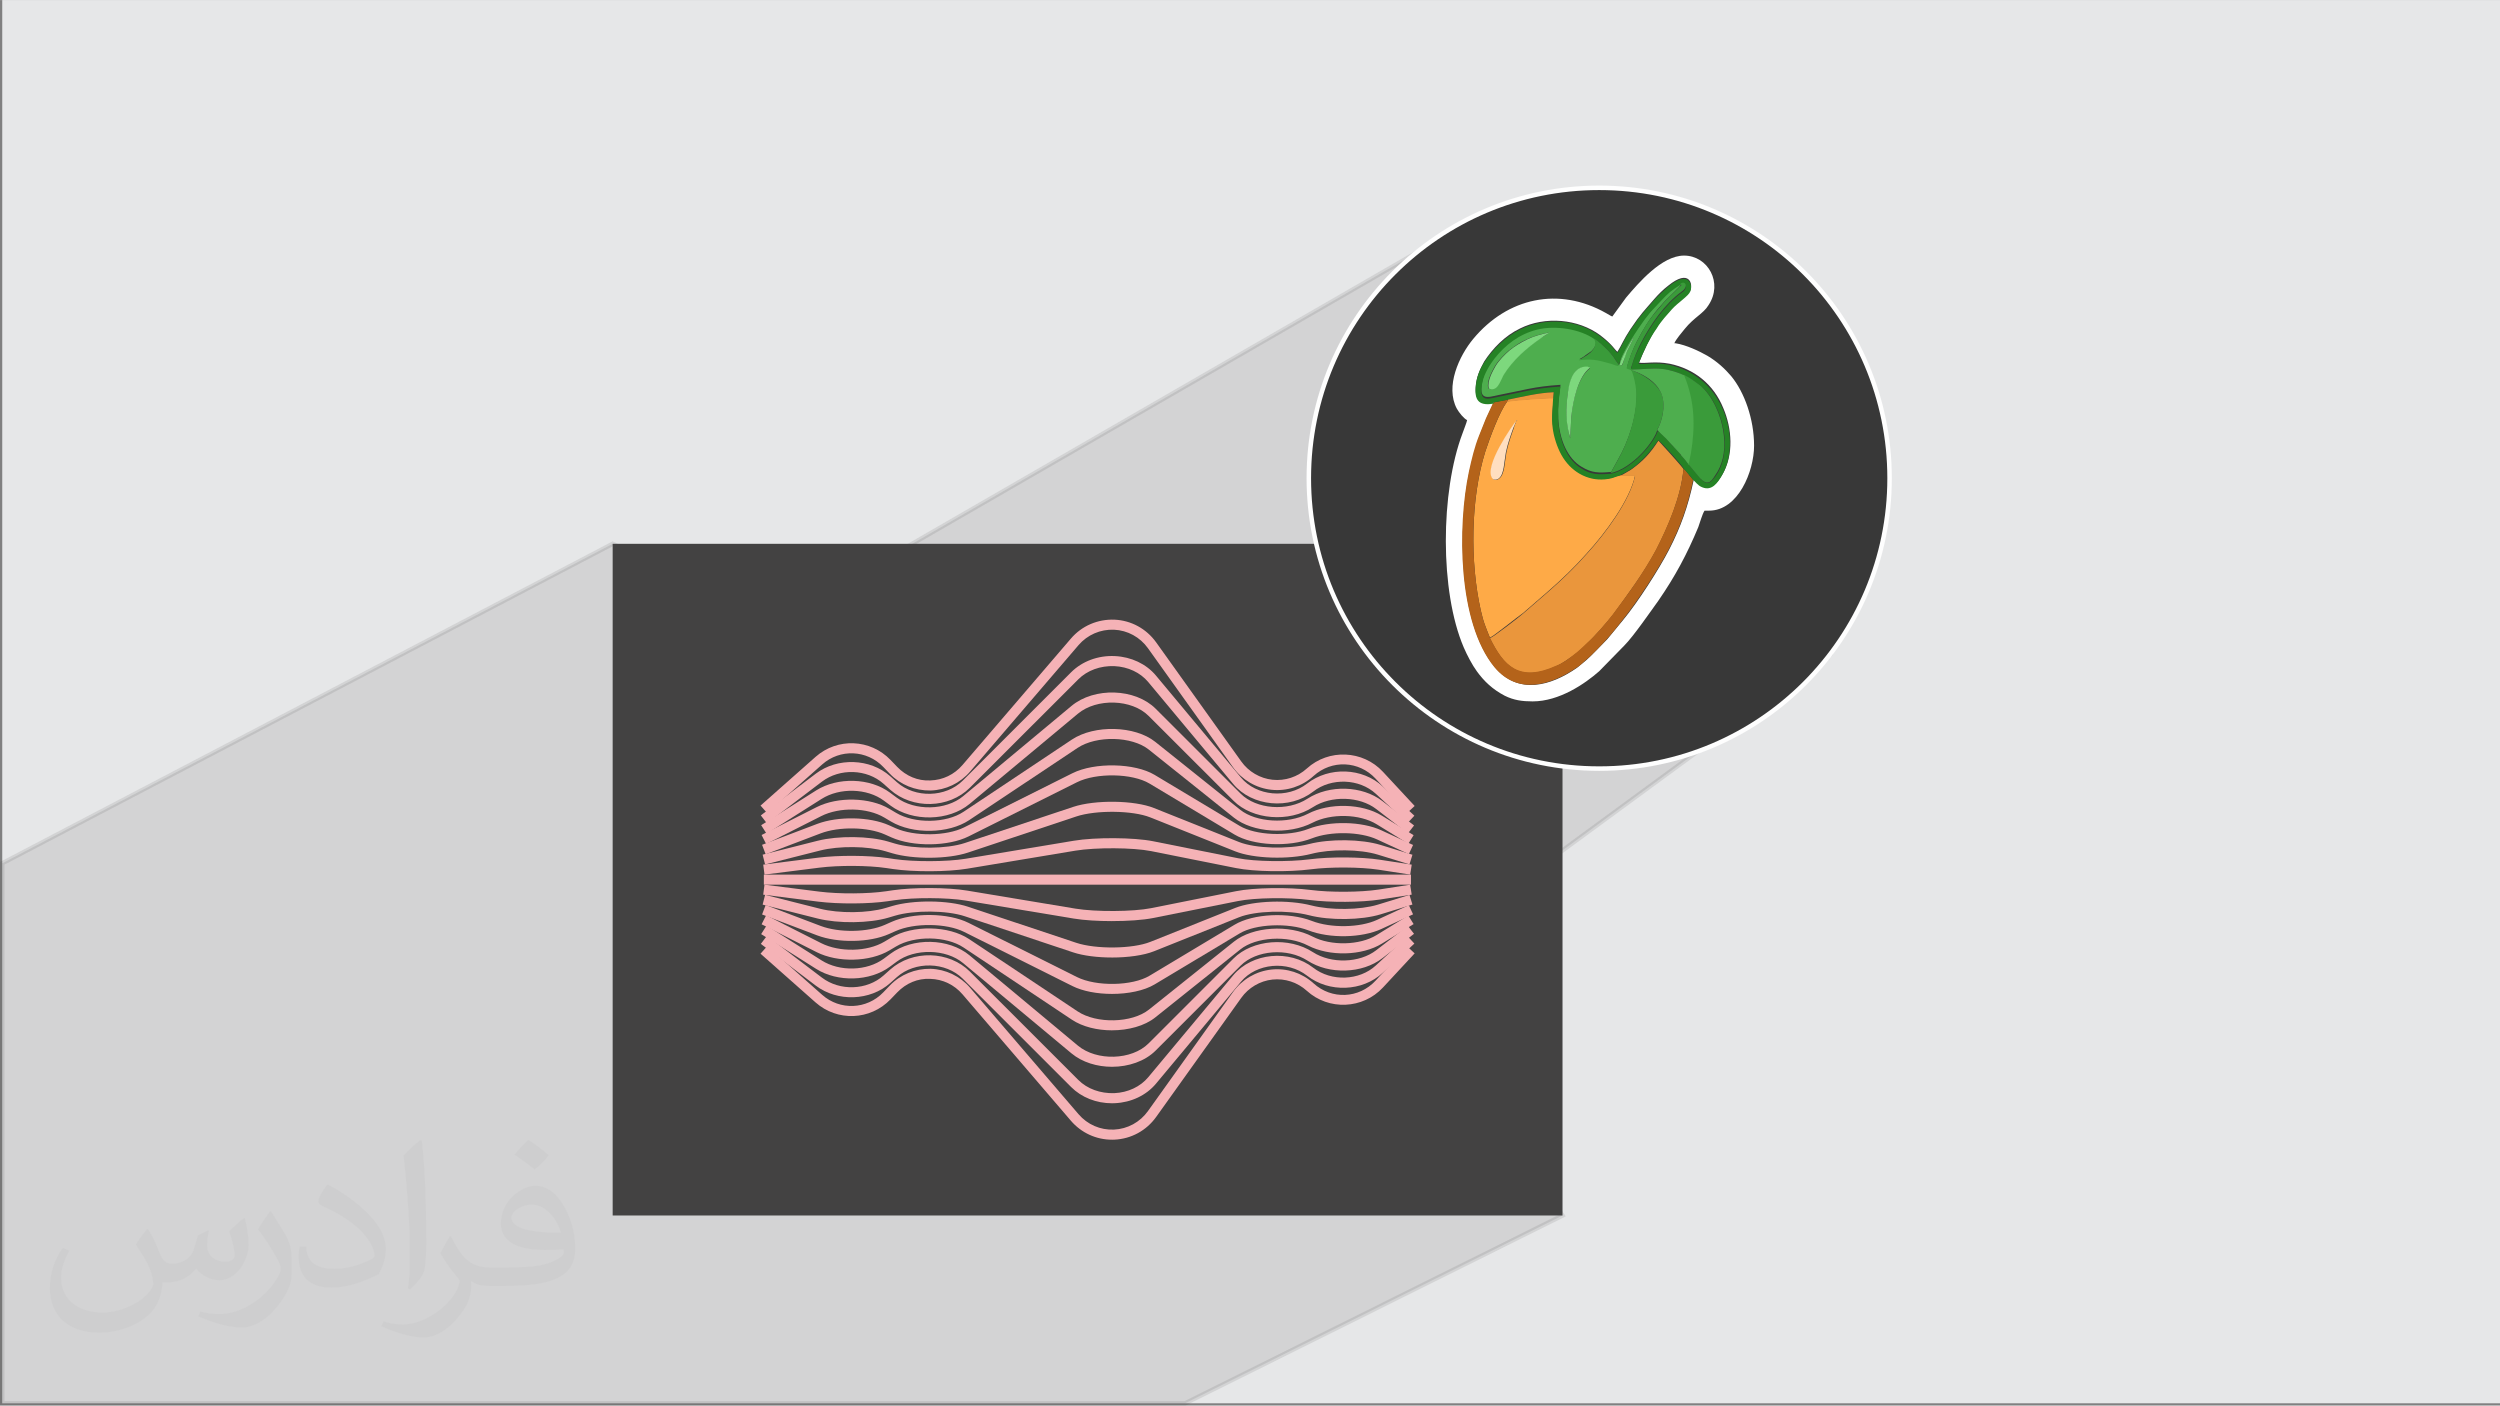 <?xml version="1.0" encoding="UTF-8"?>
<!DOCTYPE svg PUBLIC "-//W3C//DTD SVG 1.0//EN" "http://www.w3.org/TR/2001/REC-SVG-20010904/DTD/svg10.dtd">
<!-- Creator: CorelDRAW -->
<svg xmlns="http://www.w3.org/2000/svg" xml:space="preserve" width="3.712in" height="2.087in" version="1.0" style="shape-rendering:geometricPrecision; text-rendering:geometricPrecision; image-rendering:optimizeQuality; fill-rule:evenodd; clip-rule:evenodd"
viewBox="0 0 3702.74 2081.65"
 xmlns:xlink="http://www.w3.org/1999/xlink"
 xmlns:xodm="http://www.corel.com/coreldraw/odm/2003">
 <rect x="0" y="0" width="3702.74" height="2081.65" fill="#808080" stroke="none"/>
 <defs>
  <style type="text/css">
   <![CDATA[
    .str0 {stroke:#2B2A29;stroke-width:6.65;stroke-miterlimit:2.613;stroke-opacity:0.102}
    .str1 {stroke:#FEFEFE;stroke-width:6.65;stroke-miterlimit:2.613}
    .fil3 {fill:#434242}
    .fil11 {fill:#258225}
    .fil5 {fill:#383838}
    .fil12 {fill:#3A9B3A}
    .fil9 {fill:#4EAE4E}
    .fil13 {fill:#7DD87D}
    .fil10 {fill:#B4631A}
    .fil0 {fill:#E6E7E8}
    .fil8 {fill:#EA963C}
    .fil7 {fill:#FEAA47}
    .fil14 {fill:#FFDFC0}
    .fil6 {fill:white}
    .fil4 {fill:#F5B2B6;fill-rule:nonzero}
    .fil2 {fill:#373435;fill-opacity:0.031}
    .fil1 {fill:#2B2A29;fill-opacity:0.102}
   ]]>
  </style>
 </defs>
 <g id="Layer_x0020_1">
  <polygon class="fil0" points="3.33,0 3702.74,0 3702.74,2078.32 3.33,2078.32 "/>
  <polygon class="fil1 str0" points="2587,710.12 2710.78,968.75 2071.76,1437.22 2314.23,1800.19 1755.44,2078.32 3.33,2078.32 3.33,1278.53 907.42,805.36 1150.36,921.17 2096.49,375.12 "/>
  <path class="fil2" d="M219.09 1820.3c7.06,10.7 11.64,20.99 16.11,32.42 3.32,6.65 5.09,18.92 20.68,18.92 4.57,0 11.12,-1.35 16.94,-4.57 6.54,-3.43 11.53,-8.63 14.14,-16.52l6.23 -20.99 15.17 -7.48 1.04 1.04c-2.07,7.9 -2.59,15.48 -2.59,21.41 0,17.56 15.17,24.21 27.23,24.21 7.06,0 13.41,-3.43 13.41,-9.88 0,-8.31 -3.53,-22.45 -8.11,-35.12 7.06,-7.06 14.14,-14.14 22.24,-19.85l1.25 0.63c3.53,14.96 5.51,29.72 5.51,39.59 0,9.67 -4.26,20.37 -7.79,27.34 -7.27,13.71 -20.16,24.63 -35.74,24.63 -11.84,0 -25.04,-5.93 -34.09,-16.94l-0.52 0c-8.52,10.6 -21.72,20.16 -42.82,20.16l-6.54 0c-1.04,13.93 -4.05,23.79 -8.63,32.63 -12.57,24.52 -49.88,41.88 -85,41.88 -48.84,0 -73.36,-28.16 -73.36,-65.67 0,-23.17 7.58,-44.68 19.23,-59.95l9.56 3.95c-7.27,13.93 -12.16,27.01 -12.16,39.9 0,35.12 28.58,51.86 61.52,51.86 30.56,0 68.37,-19.43 75.24,-41.98 -2.59,-24.63 -11.84,-36.16 -25.98,-58.61 4.26,-7.48 9.77,-14.96 16.63,-22.96l1.25 0 0 0 0 0 -0.01 -0.04zm563.33 -132.18c10.29,6.45 20.37,14.03 30.24,22.76 -5.51,7.79 -12.37,14.87 -20.89,21.1 -9.88,-8 -19.74,-14.87 -29.83,-22.14 6.85,-7.69 13.62,-15.06 20.47,-21.72l0 0 0 0 0 0 0 0 0 0 0.01 0zm5.3 96.02c-16.63,0 -30.24,10.91 -30.24,19.01 0,17.36 33.25,22.76 73.05,22.54 -4.99,-20.37 -22.45,-41.57 -42.82,-41.57l0 0.01zm-37.31 92.91c21.62,0 40.53,-0.63 54.97,-4.26 16.11,-4.05 29.72,-12.16 29.72,-17.77 0,-1.46 0,-3.22 -0.52,-4.68 -9.04,0.83 -19.43,0.83 -28.47,0.83 -29.3,0 -51.75,-6.65 -60.58,-23.07 -2.18,-4.57 -3.74,-9.67 -3.74,-15.48 0,-15.9 6.85,-31.38 18.92,-42.09 10.07,-8.83 21.2,-14.34 32.52,-14.34 20.47,0 36.78,16.42 48.21,42.3 6.23,14.14 10.49,30.45 10.49,51.03 0,13.71 -3.74,25.25 -12.26,33.77 -15.9,15.38 -45.2,21.2 -90.09,21.2l-20.37 0 0 0 -5.3 0c-11.12,0 -19.12,-1.98 -25.46,-6.85l-1.04 0c0.31,2.59 0.52,5.09 0.52,7.48 0,10.07 -3.32,22.96 -10.07,33.25 -19.95,29.62 -41.57,42.5 -60.28,42.5 -18.92,0 -42.09,-7.27 -62.98,-16.73l3.74 -7.27c6.76,2.8 16.11,4.68 28.99,4.68 33.77,0 78.14,-32.42 83.65,-64.12 -1.25,-2.59 -3.53,-6.02 -6.76,-9.67 -9.88,-11.74 -16.11,-21.51 -21.93,-31.79 4.99,-9.88 9.56,-17.77 13.82,-24.94l1.77 -0.21c14.45,29.41 27.53,46.24 56.73,46.24l4.57 0 0 0 21.2 0 0 0 0 0 0 0 0 0 0 0 0.04 0zm-146.32 31.07c2.49,-13.51 2.7,-28.68 2.7,-42.82l0 -20.99c0,-39.18 -4.99,-96.12 -9.04,-133.22 7.06,-7.58 16.94,-16.52 24.73,-22.54l2.29 0.63c5.3,46.66 6.54,100.7 6.54,150.68 0,13.1 -0.52,25.88 -1.77,35.23 -0.73,11.84 -7.58,20.78 -22.24,34.5l-3.22 -1.46zm-150.57 -61.83c0.73,18.4 9.77,32.84 41.36,32.84 19.64,0 36.26,-5.09 54.66,-13.82 3.32,-1.46 5.09,-3.43 5.09,-5.09 0,-11.53 -8.83,-26.81 -23.69,-40.73 -14.45,-13.1 -33.57,-24.63 -51.44,-32.32 -6.13,-2.59 -8.11,-5.3 -8.11,-7.9 0,-5.3 7.06,-16.42 12.89,-24.42l1.98 -0.21c20.47,10.7 43.34,26.61 60.28,44.26 15.38,16.31 24.94,32.84 24.94,50.82 0,13.3 -4.05,25.77 -10.6,37.41 -22.45,11.32 -46.35,19.95 -70.04,19.95 -28.78,0 -48.42,-13.51 -48.42,-45.2 0,-3.43 0,-8.73 1.25,-15.59l9.88 0 0 0 0 0 0 0 0 0 0 0 -0.01 0zm-52.07 -52.28l17.88 28.89c6.54,10.7 12.68,22.35 12.68,40.73l0 23.48c0,19.01 -12.16,39.39 -31.79,59.55 -15.38,13.62 -28.99,19.43 -41.57,19.43 -18.7,0 -40.11,-5.82 -64.84,-16.42l2.8 -7.27c7.79,2.07 16.83,3.84 27.95,3.84 35.54,-0.21 71.91,-26.18 88.53,-57.88 1.98,-3.64 2.7,-7.06 2.7,-9.46 0,-3.64 -1.98,-7.69 -3.53,-11.32 -9.04,-17.04 -19.12,-32.63 -30.24,-47.08 5.82,-9.15 11.64,-17.98 17.98,-26.71l1.46 0.21 0 0 0 0 0 0 0 0 0 0 -0.01 0z"/>
  <g id="_2648918111776">
   <g>
    <rect class="fil3" x="907.42" y="805.36" width="1406.81" height="994.83"/>
    <g>
     <path class="fil4" d="M1136.29 1204.26l-9.87 -11.18 81.5 -72.16c32.32,-28.59 81.08,-26.62 111.04,4.54l9.85 10.25c12.98,13.51 30.41,21.02 48.96,20.12 18.61,-0.53 35.59,-8.66 47.81,-22.93l160.48 -187.13c16.24,-18.96 39.69,-28.96 64.5,-28.09 24.8,1.09 47.35,13.4 61.9,33.74l125.88 176.16c10.94,15.33 27.84,25.23 46.39,27.22 18.49,1.98 36.97,-4.11 50.79,-16.64 32.4,-29.44 82.98,-27.26 112.78,4.87l46.94 50.57 -10.95 10.15 -46.93 -50.59c-24.66,-26.61 -65,-28.33 -91.81,-4 -16.96,15.42 -39.7,22.91 -62.39,20.47 -22.79,-2.43 -43.54,-14.6 -56.97,-33.38l-125.88 -176.15c-11.86,-16.6 -30.23,-26.63 -50.42,-27.53 -20.07,-0.77 -39.28,7.48 -52.52,22.88l-160.48 187.14c-14.77,17.25 -36.17,27.49 -58.7,28.14 -22.6,0.29 -44.44,-8.38 -60.15,-24.71l-9.85 -10.24c-24.39,-25.38 -64.09,-27.02 -90.38,-3.7l-81.52 72.16z"/>
     <path class="fil4" d="M1135.86 1219.49l-9.01 -11.9 81.5 -61.84c32.04,-24.29 80.45,-22.62 110.18,3.88l9.84 8.79c26.82,23.92 72.4,22.8 97.59,-2.37l160.46 -160.41c16.39,-16.36 40.1,-25.17 64.77,-23.98 24.32,1.1 46.51,11.63 60.92,28.9l125.88 150.99c22.94,27.54 68.72,31.73 97.95,8.94 32.68,-25.46 81.87,-23.59 111.95,4.21l46.91 43.34 -10.11 10.97 -46.93 -43.36c-24.48,-22.61 -66.01,-24.13 -92.66,-3.38 -35.31,27.45 -90.69,22.27 -118.59,-11.18l-125.88 -150.99c-11.72,-14.06 -29.98,-22.65 -50.14,-23.56 -20.64,-0.79 -40.11,6.22 -53.53,19.63l-160.48 160.41c-31.04,31.04 -85.09,32.35 -118.05,2.97l-9.86 -8.79c-24.57,-21.92 -64.66,-23.31 -91.22,-3.13l-81.51 61.85z"/>
     <path class="fil4" d="M1135.35 1234.73l-7.98 -12.62 81.51 -51.55c31.73,-20.03 79.66,-18.64 109.15,3.25l9.85 7.32c27.09,20.16 73.17,19.23 98.59,-1.96l160.48 -133.67c33.79,-28.17 94.42,-26.18 124.72,4.14l125.88 125.8c23.13,23.16 69.35,26.61 98.95,7.43 32.35,-21.03 81.06,-19.48 110.91,3.51l46.93 36.13 -9.1 11.81 -46.93 -36.13c-24.72,-19.01 -66.74,-20.31 -93.7,-2.82 -35.59,23.1 -89.43,18.8 -117.59,-9.38l-125.9 -125.8c-24.88,-24.9 -76.71,-26.47 -104.61,-3.24l-160.48 133.67c-30.77,25.63 -84.38,26.75 -117.04,2.49l-9.85 -7.32c-24.86,-18.48 -65.4,-19.63 -92.27,-2.6l-81.5 51.54z"/>
     <path class="fil4" d="M1134.71 1249.94l-6.72 -13.32 81.5 -41.23c31.36,-15.87 78.77,-14.72 107.87,2.58l9.86 5.87c27.45,16.32 74.11,15.58 99.86,-1.58l160.48 -106.95c33.46,-22.26 93.46,-20.68 123.46,3.34l125.9 100.65c23.37,18.71 70.19,21.45 100.17,5.93 32.01,-16.63 80.16,-15.37 109.66,2.78l46.93 28.9 -7.83 12.71 -46.93 -28.9c-25.03,-15.42 -67.63,-16.42 -94.95,-2.28 -35.17,18.24 -88.46,14.83 -116.37,-7.47l-125.88 -100.66c-25.15,-20.14 -77.59,-21.38 -105.88,-2.57l-160.46 106.93c-30.46,20.28 -83.46,21.18 -115.77,1.98l-9.84 -5.85c-25.17,-14.96 -66.27,-15.9 -93.53,-2.1l-81.52 41.24z"/>
     <path class="fil4" d="M1134 1265.14l-5.29 -13.96 81.5 -30.93c30.94,-11.72 77.68,-10.86 106.4,1.94l9.83 4.38c27.91,12.43 75.3,11.88 101.45,-1.19l160.47 -80.22c33.02,-16.48 92.23,-15.27 121.84,2.5l125.88 75.49c23.34,14 71.84,16.13 101.73,4.49 31.55,-12.29 79.05,-11.36 108.14,2.08l46.93 21.67 -6.25 13.56 -46.94 -21.69c-25.43,-11.75 -68.72,-12.51 -96.46,-1.72 -34.66,13.53 -87.26,10.94 -114.81,-5.59l-125.88 -75.49c-25.54,-15.33 -78.81,-16.27 -107.5,-1.94l-160.48 80.2c-30.01,15 -82.32,15.67 -114.19,1.49l-9.85 -4.39c-25.17,-11.24 -67.77,-11.96 -95.03,-1.59l-81.5 30.93z"/>
     <path class="fil4" d="M1133.18 1280.26l-3.65 -14.48 81.5 -20.61c30.42,-7.68 76.41,-7.15 104.67,1.26l9.83 2.93c28.44,8.42 76.72,8.06 103.35,-0.82l160.47 -53.49c32.48,-10.8 90.71,-10.03 119.8,1.64l125.89 50.31c24.19,9.69 72.6,11.11 103.62,3.07 31.04,-8.05 77.77,-7.45 106.38,1.36l46.92 14.45 -4.38 14.27 -46.93 -14.44c-25.91,-8 -69.98,-8.53 -98.23,-1.19 -34.11,8.86 -85.82,7.17 -112.92,-3.66l-125.88 -50.31c-26.02,-10.42 -80.29,-11.06 -109.54,-1.33l-160.47 53.48c-29.52,9.83 -80.93,10.26 -112.3,0.94l-9.85 -2.93c-26.08,-7.75 -68.56,-8.24 -96.74,-1.08l-81.52 20.62z"/>
     <path class="fil4" d="M1132.29 1295.3l-1.86 -14.79 81.5 -10.33c29.88,-3.77 75.02,-3.5 102.74,0.6l9.85 1.48c29.01,4.32 78.29,4.1 105.49,-0.42l160.48 -26.73c31.82,-5.32 88.85,-4.94 117.36,0.77l125.88 25.17c24.77,4.95 74.23,5.68 105.85,1.6 30.49,-3.95 76.34,-3.69 104.39,0.64l46.93 7.24 -2.28 14.73 -46.91 -7.23c-26.44,-4.07 -71.41,-4.34 -100.22,-0.59 -33.48,4.34 -84.18,3.54 -110.69,-1.79l-125.88 -25.15c-26.64,-5.32 -82.11,-5.66 -111.99,-0.7l-160.48 26.73c-28.9,4.83 -79.35,5.05 -110.12,0.47l-9.85 -1.45c-26.59,-3.95 -69.92,-4.19 -98.68,-0.58l-81.51 10.31z"/>
     <polygon class="fil4" points="2089.76,1310.22 1131.35,1310.22 1131.35,1295.31 2089.76,1295.31 "/>
     <path class="fil4" d="M1646.94 1364.18c-20.66,0 -41.39,-1.24 -56.47,-3.75l-160.48 -26.73c-27.2,-4.53 -76.5,-4.73 -105.49,-0.42l-9.85 1.46c-27.72,4.12 -72.86,4.38 -102.74,0.6l-81.5 -10.31 1.86 -14.81 81.51 10.33c28.76,3.62 72.1,3.39 98.66,-0.59l9.86 -1.45c30.77,-4.56 81.21,-4.36 110.13,0.48l160.46 26.73c29.89,4.97 85.35,4.61 111.99,-0.7l125.88 -25.16c26.52,-5.32 77.18,-6.12 110.69,-1.77 28.82,3.74 73.76,3.46 100.22,-0.59l46.91 -7.25 2.28 14.74 -46.93 7.23c-28.08,4.34 -73.93,4.61 -104.39,0.65 -31.61,-4.08 -81.08,-3.34 -105.85,1.59l-125.88 25.17c-15.01,3.02 -37.92,4.53 -60.89,4.53z"/>
     <path class="fil4" d="M1646.9 1418.09c-21.08,0 -42.2,-2.53 -57.55,-7.63l-160.47 -53.49c-26.63,-8.86 -74.93,-9.25 -103.33,-0.8l-9.86 2.92c-28.25,8.42 -74.24,8.95 -104.66,1.26l-81.5 -20.6 3.65 -14.47 81.52 20.6c28.17,7.13 70.68,6.66 96.74,-1.08l9.86 -2.93c31.32,-9.32 82.77,-8.89 112.29,0.96l160.47 53.48c29.24,9.75 83.5,9.1 109.54,-1.33l125.88 -50.32c27.12,-10.82 78.82,-12.51 112.92,-3.65 28.25,7.31 72.32,6.8 98.23,-1.2l46.93 -14.44 4.38 14.27 -46.92 14.45c-28.62,8.81 -75.34,9.41 -106.38,1.36 -30.98,-8.05 -79.42,-6.61 -103.62,3.07l-125.89 50.32c-15.34,6.13 -38.78,9.26 -62.24,9.26z"/>
     <path class="fil4" d="M1646.9 1472.01c-21.44,0 -42.91,-3.84 -58.53,-11.64l-160.47 -80.22c-26.15,-13.07 -73.56,-13.62 -101.44,-1.18l-9.86 4.38c-28.71,12.78 -75.45,13.64 -106.38,1.92l-81.51 -30.93 5.29 -13.94 81.52 30.93c27.21,10.34 69.86,9.63 95.02,-1.61l9.86 -4.38c31.87,-14.2 84.16,-13.51 114.18,1.47l160.48 80.21c28.7,14.35 81.96,13.38 107.5,-1.93l125.88 -75.5c27.55,-16.53 80.15,-19.12 114.81,-5.59 27.76,10.77 71.02,10.07 96.46,-1.73l46.94 -21.67 6.25 13.55 -46.93 21.69c-29.09,13.44 -76.59,14.35 -108.14,2.06 -29.89,-11.61 -78.39,-9.51 -101.73,4.49l-125.88 75.49c-15.6,9.37 -39.42,14.14 -63.31,14.14z"/>
     <path class="fil4" d="M1646.93 1525.95c-21.73,0 -43.53,-5.2 -59.36,-15.76l-160.48 -106.93c-25.75,-17.17 -72.41,-17.88 -99.86,-1.58l-9.86 5.85c-29.13,17.32 -76.53,18.45 -107.87,2.61l-81.5 -41.24 6.72 -13.33 81.52 41.24c27.25,13.77 68.34,12.88 93.53,-2.1l9.86 -5.85c32.29,-19.22 85.29,-18.28 115.76,1.98l160.48 106.93c28.27,18.84 80.71,17.57 105.86,-2.55l125.88 -100.66c27.94,-22.31 81.21,-25.79 116.37,-7.49 27.32,14.16 69.92,13.14 94.95,-2.28l46.93 -28.9 7.83 12.71 -46.93 28.9c-29.5,18.17 -77.68,19.41 -109.66,2.8 -29.95,-15.55 -76.76,-12.79 -100.17,5.91l-125.9 100.65c-15.8,12.63 -39.92,19.07 -64.1,19.07z"/>
     <path class="fil4" d="M1646.96 1579.95c-21.98,0 -44.01,-6.57 -60.03,-19.92l-160.48 -133.67c-25.43,-21.17 -71.5,-22.12 -98.59,-1.95l-9.85 7.32c-29.47,21.87 -77.43,23.26 -109.15,3.24l-81.51 -51.53 7.98 -12.63 81.5 51.55c26.87,17.02 67.4,15.87 92.27,-2.62l9.85 -7.32c32.68,-24.27 86.26,-23.14 117.04,2.47l160.48 133.69c27.91,23.26 79.75,21.65 104.61,-3.22l125.9 -125.83c28.16,-28.16 82.01,-32.46 117.59,-9.37 26.97,17.5 69.01,16.23 93.7,-2.82l46.93 -36.13 9.1 11.81 -46.93 36.13c-29.81,22.97 -78.55,24.52 -110.91,3.51 -29.58,-19.17 -75.82,-15.69 -98.95,7.42l-125.88 125.83c-15.94,15.93 -40.28,24.04 -64.69,24.04z"/>
     <path class="fil4" d="M1646.94 1633.97c-23.22,0 -45.08,-8.65 -60.52,-24.08l-160.46 -160.4c-25.19,-25.19 -70.79,-26.29 -97.59,-2.37l-9.84 8.78c-29.72,26.52 -78.14,28.19 -110.18,3.9l-81.5 -61.87 9.01 -11.89 81.51 61.85c26.56,20.16 66.64,18.78 91.22,-3.14l9.86 -8.78c32.97,-29.38 87.01,-28.05 118.05,2.94l160.48 160.42c13.4,13.42 32.86,20.37 53.53,19.66 20.15,-0.92 38.42,-9.52 50.14,-23.56l125.88 -150.99c27.89,-33.45 83.28,-38.66 118.59,-11.18 26.62,20.73 68.19,19.23 92.66,-3.4l46.91 -43.36 10.14 10.96 -46.93 43.37c-30.09,27.81 -79.29,29.66 -111.95,4.21 -29.24,-22.8 -75.02,-18.61 -97.95,8.95l-125.88 150.99c-14.41,17.26 -36.61,27.8 -60.92,28.9 -1.43,0.07 -2.84,0.09 -4.24,0.09z"/>
     <path class="fil4" d="M1646.94 1687.93c-23.42,0 -45.45,-10.12 -60.9,-28.15l-160.48 -187.15c-12.23,-14.24 -29.21,-22.39 -47.81,-22.91 -18.79,-0.94 -35.97,6.61 -48.96,20.12l-9.85 10.24c-29.95,31.14 -78.73,33.14 -111.04,4.52l-81.5 -72.15 9.87 -11.18 81.52 72.15c26.29,23.31 66,21.67 90.38,-3.67l9.85 -10.24c15.71,-16.35 37.61,-25.03 60.15,-24.7 22.52,0.65 43.93,10.9 58.7,28.14l160.48 187.13c13.24,15.44 32.32,23.78 52.52,22.88 20.19,-0.9 38.56,-10.93 50.42,-27.52l125.88 -176.15c13.42,-18.78 34.18,-30.93 56.95,-33.36 22.72,-2.45 45.43,5.01 62.41,20.45 26.83,24.34 67.15,22.6 91.81,-3.97l46.93 -50.61 10.95 10.15 -46.94 50.59c-29.81,32.1 -80.4,34.3 -112.78,4.85 -13.84,-12.55 -32.3,-18.59 -50.8,-16.65 -18.53,1.98 -35.43,11.92 -46.37,27.23l-125.88 176.16c-14.55,20.35 -37.1,32.65 -61.9,33.74 -1.21,0.05 -2.4,0.08 -3.61,0.08z"/>
    </g>
   </g>
   <circle class="fil5 str1" cx="2368.57" cy="708.21" r="430.08"/>
   <path class="fil6" d="M2508.56 710.74c-8.43,39.64 -19.39,69.99 -36.26,102.89 -15.18,29.52 -47.22,79.27 -68.32,104.57 -8.43,10.11 -15.18,18.55 -23.62,28.67 -6.75,6.75 -23.62,24.46 -30.35,30.36 -5.06,4.21 -8.43,6.75 -14.34,11.8 -38.79,26.98 -86.86,40.47 -121.43,-0.84 -54.81,-65.78 -54.81,-209.14 -37.95,-289.25 4.22,-18.55 9.28,-37.11 15.18,-53.97 3.37,-8.43 6.75,-16.86 10.11,-25.31l10.97 -23.62c-19.39,3.38 -27.83,-2.53 -26.98,-22.76 0.84,-15.18 6.75,-26.98 12.65,-37.95 12.65,-19.4 30.36,-37.95 53.12,-48.91 37.11,-18.55 86.02,-14.34 118.91,10.11 18.55,14.34 21.08,21.09 25.3,24.46 5.9,-9.28 9.27,-18.55 19.39,-33.73 15.18,-22.76 20.24,-26.98 35.42,-44.7 5.06,-5.9 13.49,-14.34 20.24,-19.39 32.05,-26.15 37.11,-1.69 32.89,6.75 -3.37,6.75 -17.71,16.02 -26.98,26.14l-11.81 13.49c-4.21,5.06 -7.59,10.11 -10.95,15.18 -10.13,15.18 -19.39,35.42 -26.14,52.28 8.43,1.68 23.62,-2.53 45.54,1.68 36.27,7.59 64.94,30.36 79.27,65.77 12.65,29.52 16.02,69.16 -1.68,98.67 -5.9,10.13 -15.18,22.77 -28.67,16.87 -5.91,-2.53 -10.12,-8.43 -13.5,-10.96l0 0 0 1.69 -0.02 0zm-28.67 -202.39c1.68,-5.06 11.8,-16.87 15.18,-21.08 14.34,-17.71 27.83,-22.77 35.43,-35.43 21.92,-32.89 -0.84,-73.36 -36.27,-73.36 -32.89,0 -67.46,40.47 -86.01,62.41l-20.24 27.83c-2.53,-0.84 -5.91,-3.37 -9.28,-5.06 -69.99,-39.63 -145.89,-22.76 -196.49,37.95 -21.08,25.3 -42.16,70.84 -24.46,103.72 3.38,5.9 10.13,14.34 15.18,16.87 -0.84,4.21 -5.07,14.34 -6.75,19.39 -32.89,86.86 -33.73,234.43 1.68,317.08 5.07,11.8 12.65,26.14 19.4,35.41 10.97,15.18 23.62,26.99 41.32,36.27 13.49,6.75 26.14,8.43 41.32,8.43 39.63,0 77.58,-26.14 98.66,-44.7l37.11 -37.94c13.49,-13.49 39.63,-51.44 50.6,-66.62 24.46,-35.42 42.16,-68.3 59.03,-108.79 2.53,-6.74 5.9,-19.39 9.28,-24.46l6.75 0c43.01,0 66.62,-58.19 66.62,-96.13 0,-39.63 -14.34,-79.27 -33.73,-102.89 -9.28,-10.97 -21.08,-21.93 -35.42,-30.36 -11.8,-6.75 -31.2,-16.02 -47.22,-18.55l0 0 -1.69 0 0.01 0z"/>
   <path class="fil7" d="M2246.3 622.19c-0.84,3.38 -3.38,7.59 -4.21,11.81 -4.22,11.8 -8.42,23.62 -10.97,36.26 -2.53,13.49 -2.53,32.04 -10.13,37.95 -2.53,2.53 -7.58,4.21 -10.11,0 -12.65,-16.87 29.52,-76.74 36.27,-86.01l-0.85 0 0 0zm-14.33 -26.99c-10.97,14.34 -25.31,53.13 -32.05,73.37 -21.92,70 -22.76,164.44 -6.75,235.28 1.68,6.75 3.38,14.34 5.9,21.08 2.53,6.75 5.06,13.49 7.59,19.39 5.06,-1.68 41.32,-31.21 48.91,-36.26l37.95 -32.89c20.24,-17.7 39.64,-36.26 57.35,-56.5 26.98,-29.52 63.25,-78.43 70.84,-114.68l-22.77 0c-2.53,0 -8.43,2.53 -10.97,3.38 -26.98,6.75 -53.97,-4.22 -69.14,-26.14 -7.59,-10.11 -13.5,-24.46 -16.87,-39.64 -4.21,-20.24 -2.53,-32.04 -0.84,-52.28 -11.8,0 -23.62,0.84 -35.41,1.68 -10.13,0.84 -22.78,1.68 -32.89,3.38l0 0 -0.84 0.84 0 -0.01z"/>
   <path class="fil8" d="M2398.93 704.83l22.77 0c-7.59,36.26 -43.85,85.17 -70.84,114.68 -17.71,20.24 -37.11,38.8 -57.35,56.51l-37.95 32.89c-6.75,5.9 -43.85,34.57 -48.91,36.26 20.24,41.32 43.01,66.62 98.66,41.32 9.28,-4.21 16.86,-10.12 24.46,-15.18 10.13,-7.59 13.49,-10.97 21.08,-18.56 10.12,-9.27 29.52,-31.2 37.95,-42.16 22.76,-31.2 45.54,-61.57 64.09,-96.14 17.7,-34.57 37.11,-79.27 40.47,-119.75 -1.68,-3.38 -34.57,-39.63 -37.11,-42.16 -11.81,18.55 -22.77,30.35 -40.48,43 -6.75,4.22 -16.02,9.28 -17.7,10.11l0 0 0.84 -0.84 0 0z"/>
   <path class="fil9" d="M2325.57 649.17c-5.91,-21.08 -6.75,-44.7 -3.38,-66.61 2.53,-15.18 6.75,-37.95 25.3,-38.8 0.84,0 3.37,0 4.21,0 0,0 0.84,0 1.68,0.84 1.68,0.84 0.84,0 1.68,0.84 -17.7,12.65 -26.14,48.91 -27.83,72.53l-1.68 32.04 0 -0.84 0.02 0zm73.37 -108.78c0.84,-8.43 16.87,-36.26 21.08,-41.32 -2.53,6.75 -6.75,14.34 -10.11,21.08 -1.68,4.21 -3.38,7.59 -4.21,11.8 -3.38,8.43 -1.68,10.11 -6.75,8.43l0 0 0 0 -0 0.01zm-194.79 34.57c-2.53,-10.97 5.9,-25.3 10.11,-32.89 5.06,-8.43 13.49,-16.86 20.24,-22.77 9.28,-6.75 15.18,-11.81 26.98,-16.87 8.43,-4.21 22.78,-8.43 32.89,-10.11 -3.38,3.37 -8.43,5.9 -12.65,8.43 -21.08,14.34 -42.17,32.89 -55.65,54.81 -5.06,8.43 -9.28,25.3 -22.77,19.39l0 0 0.84 0 0.01 0zm193.95 -35.43l-0.84 0.84c-4.21,-0.84 -9.28,-2.53 -13.49,-4.21 -16.87,-5.07 -26.98,-6.75 -44.7,-4.22 2.53,-1.69 6.75,-3.38 9.27,-5.91 2.53,-1.68 5.9,-4.21 8.43,-5.9 1.69,-1.68 5.07,-5.06 5.91,-8.43 2.53,-5.06 0.84,-7.59 -0.84,-11.81 -20.24,-16.02 -58.19,-21.08 -85.17,-14.34 -26.99,6.75 -47.22,22.76 -63.25,43 -6.75,7.59 -15.18,21.94 -17.7,34.57 -6.75,31.2 7.59,25.3 23.62,21.93 35.42,-6.75 52.28,-12.65 91.92,-15.18 -2.53,18.55 -4.21,30.35 -3.37,49.75 0.84,15.18 4.21,30.35 10.11,43.01 5.9,12.65 14.34,22.76 24.46,28.67 15.18,9.27 25.3,9.27 43.85,7.59l9.28 -16.87c16.86,-28.67 29.51,-67.46 28.67,-101.19 0,-7.59 -1.68,-15.17 -3.38,-22.77 -4.21,-16.02 -4.21,-10.12 -10.97,-14.34 1.68,-9.28 10.11,-30.36 14.34,-37.95 9.28,-17.7 17.7,-32.04 30.35,-47.22l5.91 -6.75c6.75,-8.43 24.46,-23.62 28.67,-29.52 0.84,-0.84 0.84,-0.84 1.68,-1.69 0,-1.68 0.84,-0.84 -0.84,-1.68 -13.49,8.43 -17.71,12.65 -28.67,23.62l-12.65 13.5c-4.21,5.06 -7.59,9.27 -11.8,14.34 -10.11,12.65 -37.11,52.28 -37.95,67.46l0 0 -0.84 1.68 0 0.02 0 -0z"/>
   <path class="fil10" d="M2211.72 596.05l-10.97 23.62c-3.38,8.43 -6.75,16.87 -10.11,25.3 -6.75,16.87 -10.97,34.57 -15.18,53.97 -16.87,80.12 -16.87,222.64 37.94,289.25 34.57,41.32 82.65,26.99 121.43,0.84 6.75,-4.21 9.28,-7.59 14.34,-11.8 6.75,-5.06 23.62,-22.77 30.36,-30.36 8.43,-9.27 15.18,-17.71 23.62,-28.67 21.08,-26.14 53.12,-75.05 68.3,-104.57 16.86,-32.89 27.83,-62.41 36.26,-102.89l-3.38 -4.22c-1.68,-1.68 -2.53,-2.53 -3.37,-4.21 -2.53,-2.53 -4.22,-5.9 -7.59,-8.43 -3.37,40.48 -22.77,85.17 -40.47,119.75 -18.55,34.57 -41.32,65.77 -64.09,96.13 -8.43,10.97 -27.83,33.73 -37.95,42.16 -8.43,7.59 -10.96,10.97 -21.08,18.55 -7.59,5.9 -15.18,11.81 -24.46,15.18 -55.65,25.31 -78.43,0 -98.67,-41.32 -2.53,-5.9 -5.06,-12.65 -7.59,-19.39 -2.53,-6.75 -4.21,-14.34 -5.9,-21.08 -16.02,-71.68 -15.18,-166.12 6.75,-235.27 6.75,-21.09 21.08,-59.03 32.05,-73.36 0.84,-1.69 0.84,-2.53 1.68,-3.37l-21.93 4.21 0 0 0 0 0.01 -0.01z"/>
   <path class="fil11" d="M2417.48 547.14c14.34,0 27.83,-2.53 43.01,-0.84 10.97,0.84 26.15,5.07 34.57,10.12 7.59,2.53 16.87,10.11 22.77,14.34 20.24,15.18 33.73,48.91 36.27,75.9 1.68,24.45 -2.53,43.84 -13.5,59.03 -7.59,10.13 -11.81,13.49 -21.93,3.38l-16.87 -20.24c-1.68,-2.53 -3.37,-4.22 -5.06,-6.75l-5.9 -6.75c-1.68,-1.69 -1.68,-1.69 -2.53,-3.38l-20.24 -21.92c-3.38,-4.22 -10.11,-9.28 -11.8,-11.81 -1.68,0.84 0,0 -1.68,1.69l-1.68 4.22c-11.81,22.76 -41.32,52.28 -66.62,57.35 -18.55,1.68 -29.52,1.68 -43.84,-7.59 -10.13,-5.9 -18.56,-16.02 -24.46,-28.67 -5.9,-12.65 -9.28,-27.83 -10.11,-43.01 -0.84,-19.39 0.84,-31.2 3.37,-49.75 -39.63,2.53 -56.5,8.43 -91.92,15.18 -16.02,3.38 -30.36,9.28 -23.62,-21.93 2.53,-12.65 11.8,-26.98 17.7,-34.57 16.02,-20.24 36.27,-36.26 63.25,-43.01 26.98,-6.75 64.09,-0.84 85.17,14.34 5.9,2.53 16.87,12.65 20.24,16.87 2.53,2.53 5.9,6.75 8.43,10.12 1.68,2.53 5.9,9.28 7.59,10.97 1.68,-15.18 28.67,-54.81 37.94,-67.46 4.22,-5.06 7.59,-10.12 11.81,-14.34l12.65 -13.49c10.11,-10.97 15.18,-15.18 28.67,-23.62 5.06,-3.38 8.43,0 7.59,4.21 -0.84,4.22 -3.37,5.9 -5.9,7.59 -25.3,18.55 -46.38,48.91 -60.73,76.74 -5.06,10.13 -10.95,21.93 -13.49,33.73 -0.84,2.53 -1.68,4.21 0.84,5.06l0 0 0 -1.68 0.03 -0.01 0 0zm-205.76 48.9l21.94 -4.22c21.08,-4.21 44.69,-10.11 67.46,-10.95l-0.84 9.27c-0.84,20.24 -3.38,32.04 0.84,52.29 3.38,15.18 9.28,29.52 16.87,39.63 16.02,21.93 42.16,32.89 69.16,26.14 3.37,-0.84 9.27,-3.37 10.96,-3.37 0.84,-0.84 10.96,-5.91 17.71,-10.12 17.7,-12.65 27.83,-25.3 40.48,-43.01 3.37,2.53 36.26,37.95 37.11,42.16 2.53,2.53 5.06,5.06 7.58,8.43 1.69,1.68 2.53,2.53 3.37,4.21l3.37 4.22c3.38,2.53 6.75,8.43 13.5,10.95 14.34,5.9 22.77,-6.75 28.67,-16.86 17.71,-29.52 14.34,-69.99 1.68,-98.67 -15.18,-35.42 -43.01,-57.35 -79.27,-65.77 -21.93,-4.21 -37.11,0 -45.54,-1.69 6.75,-16.87 16.02,-37.11 26.98,-52.28 3.37,-5.9 7.59,-10.97 10.96,-15.18l11.81 -13.49c9.28,-10.12 24.46,-19.4 26.98,-26.14 4.21,-8.43 -1.68,-32.89 -32.89,-6.75 -6.75,5.9 -15.18,13.5 -20.24,19.39 -15.18,17.72 -20.24,21.94 -35.42,44.7 -10.12,15.18 -13.49,25.3 -19.39,33.73 -4.22,-3.38 -6.75,-10.97 -25.31,-24.46 -32.89,-25.3 -81.79,-28.67 -118.9,-10.11 -21.93,10.97 -40.47,29.51 -53.13,48.91 -6.75,10.12 -11.8,22.77 -12.65,37.95 -1.68,20.24 7.59,26.14 26.98,22.76l0 0 -0.84 -1.68 0.01 0.01z"/>
   <path class="fil12" d="M2489.17 420.64c1.68,0.84 0.84,0 0.84,1.69 0,0.84 0,0.84 -1.68,1.68 -5.06,5.9 -22.76,21.08 -28.67,29.52l-5.9 6.75c-13.49,15.18 -21.08,29.52 -30.36,47.22 -4.21,7.59 -12.65,28.68 -14.34,37.95 6.75,4.21 6.75,-1.69 10.97,14.34 1.68,6.75 3.38,15.18 3.38,22.76 0.84,33.73 -11.81,72.53 -28.67,101.2l-9.28 16.86c25.3,-5.06 54.81,-33.73 66.62,-57.35l1.68 -4.21c0.84,-1.68 0,-0.84 1.68,-1.68 -0.84,-2.53 0,-3.37 1.69,-5.91 6.75,-16.02 10.11,-37.95 1.68,-52.28 -7.58,-12.65 -22.77,-22.76 -36.27,-28.67 -6.75,-2.53 -5.06,-1.68 -5.06,-3.37 -2.53,0 -1.69,-2.53 -0.84,-5.06 3.37,-11.8 8.42,-23.62 13.49,-33.73 14.34,-27.83 35.42,-58.19 60.72,-76.74 2.53,-1.68 5.06,-4.21 5.9,-7.59 0.84,-3.38 -2.53,-7.59 -7.59,-4.22l0 0 0 0.84 0 0z"/>
   <path class="fil9" d="M2417.48 547.14c0,1.68 -1.68,0.84 5.06,3.37 13.49,5.07 29.52,15.18 36.27,28.67 8.42,15.18 5.06,37.11 -1.69,52.28 -1.68,3.37 -2.53,4.21 -1.68,5.91 1.68,2.53 7.59,7.59 11.8,11.8l20.24 21.93c1.68,1.69 1.68,1.69 2.53,3.37l5.9 6.75c1.68,2.53 3.37,4.21 5.06,6.75 2.53,0 1.68,0 2.53,-3.38 0,-0.84 0.84,-3.37 0.84,-4.21 0.84,-2.53 0.84,-5.07 1.68,-7.59 7.59,-41.32 5.9,-78.43 -10.11,-116.38 -8.43,-4.22 -23.62,-9.28 -34.57,-10.11 -14.34,-1.68 -28.67,0.84 -43.01,0.84l-0.84 0 -0 -0.01z"/>
   <path class="fil12" d="M2500.97 687.96l16.86 20.24c10.13,10.12 15.18,7.59 21.93,-3.38 10.97,-15.17 16.02,-34.57 13.49,-59.03 -2.53,-26.98 -16.02,-59.88 -36.26,-75.89 -5.9,-4.22 -15.18,-11.81 -22.77,-14.34 16.02,38.79 16.87,75.05 10.11,116.38 -0.84,2.53 -0.84,5.06 -1.68,7.59 0,0.84 -0.84,3.38 -0.84,4.22 -0.84,2.53 0,3.37 -2.53,3.37l0 0 1.69 0.84 -0.01 0z"/>
   <path class="fil13" d="M2204.13 574.96c13.49,6.75 17.71,-10.11 22.76,-19.39 13.5,-21.92 34.57,-40.48 55.65,-54.81 4.22,-3.37 9.28,-5.9 12.65,-8.43 -10.11,1.68 -24.46,5.9 -32.89,10.11 -11.81,5.91 -18.55,10.11 -26.98,16.87 -6.75,5.91 -15.18,14.34 -20.24,22.77 -4.22,7.59 -12.65,21.93 -10.11,32.89l0 0 -0.84 0 0 -0z"/>
   <path class="fil14" d="M2246.3 622.19c-6.75,8.43 -48.91,68.3 -36.26,86.02 2.53,3.37 7.59,2.53 10.12,0 7.58,-5.9 7.58,-24.46 10.11,-37.95 2.53,-12.65 6.75,-24.46 10.97,-36.26 1.68,-3.37 3.37,-7.59 4.21,-11.81l0.85 0 0 -0z"/>
   <path class="fil13" d="M2325.57 649.17l1.68 -32.04c2.53,-23.62 10.13,-59.88 27.84,-72.52 -0.84,-0.84 0,0 -1.68,-0.84 0,0 -0.84,0 -1.69,-0.84 -0.84,0 -3.38,0 -4.21,0 -18.55,1.69 -23.62,23.62 -25.3,38.8 -3.37,22.77 -3.37,45.54 3.38,66.62l0 0.84 -0.01 0z"/>
   <path class="fil12" d="M2397.25 539.55c-1.68,-1.68 -5.9,-8.42 -7.59,-10.96 -2.53,-3.37 -5.9,-7.59 -8.43,-10.11 -4.21,-4.21 -14.34,-14.34 -20.24,-16.86 1.68,4.21 2.53,6.75 0.84,11.8 -0.84,2.53 -4.21,6.75 -5.9,8.43 -2.54,1.68 -5.06,4.21 -8.43,5.9 -2.53,1.68 -6.75,4.21 -9.28,5.9 17.71,-2.53 26.98,-0.84 44.69,4.22 4.22,0.84 9.28,3.38 13.5,4.21l0.84 -0.84 0 -1.68 0 0z"/>
   <path class="fil8" d="M2233.65 591.83c-0.84,1.68 -0.84,2.54 -1.69,3.38 10.13,-1.68 22.78,-2.53 32.89,-3.38 11.8,-0.84 23.62,-1.68 35.42,-1.68l0.84 -9.27c-22.76,0.84 -46.38,6.75 -67.46,10.95l-0 0z"/>
   <path class="fil13" d="M2398.93 540.39c4.22,1.68 3.38,0 6.75,-8.43 1.69,-4.21 2.53,-7.59 4.21,-11.8 3.37,-6.75 7.59,-14.34 10.11,-21.08 -4.21,5.06 -20.24,32.89 -21.08,41.32l0 0 0 0 0.01 -0.01z"/>
  </g>
 </g>
</svg>
